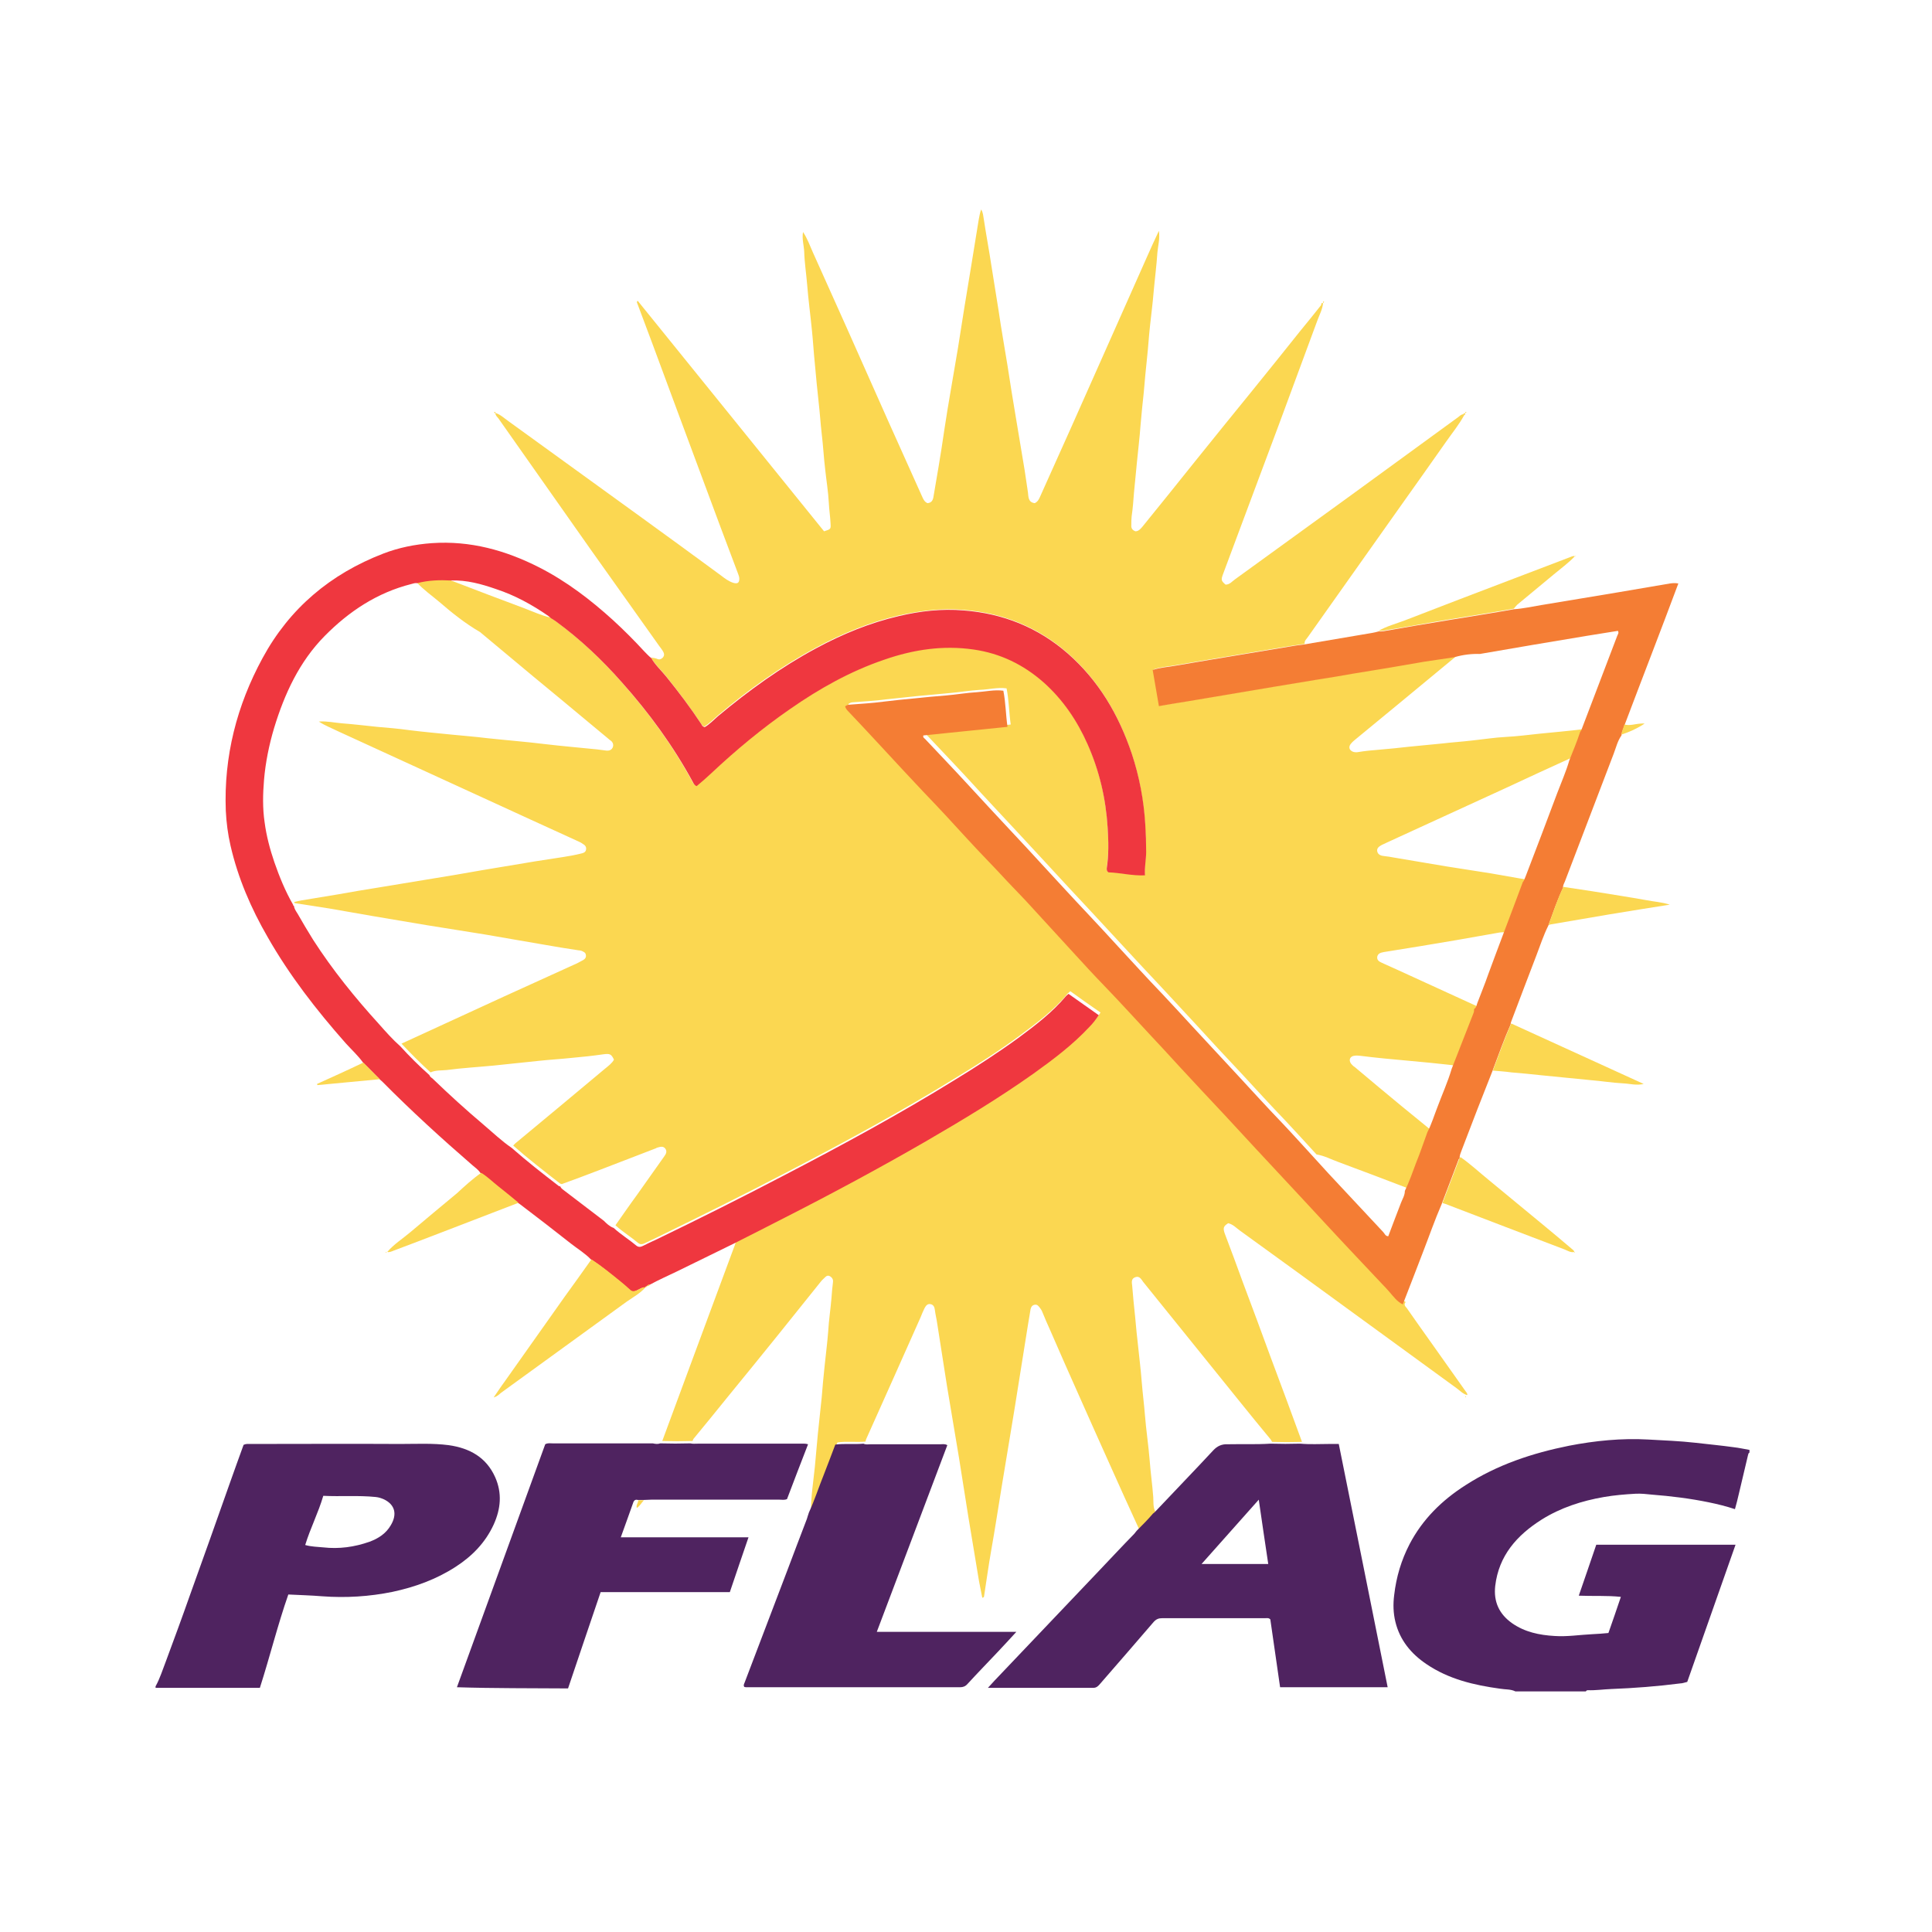 <?xml version="1.0" encoding="UTF-8"?> <svg xmlns="http://www.w3.org/2000/svg" xmlns:xlink="http://www.w3.org/1999/xlink" version="1.1" id="layer" x="0px" y="0px" viewBox="-153 -46 652 652" style="enable-background:new -153 -46 652 652;" xml:space="preserve"> <style type="text/css"> .st0{fill:#4F2360;} .st1{fill:#FBD751;} .st2{fill:#EF373F;} .st3{fill:#F47D34;} </style> <path class="st0" d="M358.4,524.8c-1.6-0.8-3.4-0.6-5.1-0.9c-8.8-1.2-17.4-3.2-24.9-8.3c-5.2-3.5-9-8.1-10.5-14.3 c-0.7-2.9-0.8-5.9-0.4-9c0.7-6.1,2.4-11.8,5.2-17.2c4.4-8.4,10.9-14.8,18.9-19.9c10.7-6.9,22.5-10.8,34.9-13.3 c8.8-1.7,17.7-2.6,26.7-2.1c5.3,0.3,10.7,0.5,16,1.1c4.3,0.5,8.6,0.9,12.9,1.5c1.8,0.2,3.5,0.6,5.3,0.9v0.9 c-0.4,0.2-0.4,0.6-0.5,0.9c-1,4.4-2.1,8.7-3.1,13.1c-0.4,1.7-0.8,3.4-1.3,5.1c-3-1-5.9-1.7-8.8-2.3c-6.3-1.3-12.8-2.1-19.2-2.6 c-1.9-0.2-3.7-0.4-5.6-0.3c-3.6,0.2-7.1,0.5-10.6,1.1c-7.5,1.3-14.6,3.6-21,7.6c-8.4,5.3-14.5,12.2-15.7,22.4 c-0.6,5.3,1.3,9.5,5.7,12.6c4.3,3,9.2,4,14.3,4.3c4.3,0.3,8.5-0.4,12.7-0.6c1.8-0.1,3.6-0.2,5.5-0.4c1.4-4,2.8-8,4.2-12.2 c-4.8-0.5-9.4-0.2-14.2-0.4c2-5.9,4-11.5,5.9-17.2h47c-5.5,15.6-10.9,31-16.3,46.3c-0.9,0.2-1.6,0.5-2.3,0.5 c-7.8,1-15.6,1.6-23.4,1.9c-2.6,0.1-5.2,0.5-7.8,0.4c-0.3,0-0.6,0.1-0.7,0.4H358.4z"></path> <path class="st0" d="M-50,475.4c2.1,0.6,4.1,0.6,6.1,0.8c5.3,0.6,10.5-0.1,15.6-1.9c3-1.1,5.6-2.8,7.2-5.6c2.2-3.7,1.4-6.9-2.3-8.7 c-0.9-0.4-1.8-0.7-2.8-0.8c-5.9-0.6-11.8-0.1-17.7-0.4C-45.6,464.6-48.3,469.8-50,475.4 M-100.5,523.1c1.5-2.7,2.4-5.7,3.5-8.5 c2.7-7.3,5.4-14.6,8-22c4.6-12.7,9.1-25.5,13.6-38.2c1.5-4.3,3.1-8.6,4.6-12.8c0.8-0.4,1.5-0.3,2.3-0.3c16.9,0,33.7-0.1,50.6,0 c5.4,0,10.9-0.3,16.3,0.4c7.1,1,12.7,4.1,15.7,10.8c2.4,5.4,1.9,10.7-0.5,16c-2.8,6.1-7.3,10.7-12.9,14.3 c-6.5,4.2-13.7,6.8-21.2,8.4c-7.8,1.6-15.8,2.1-23.8,1.5c-3.7-0.3-7.4-0.4-11.4-0.6c-3.6,10.3-6.2,20.9-9.6,31.5h-35.2V523.1z"></path> <path class="st1" d="M293.5,56.3c-0.2,2.1-1.2,3.9-1.9,5.8c-4.3,11.7-8.6,23.3-12.9,34.9c-4.7,12.7-9.5,25.3-14.2,38 c-1.6,4.2-3.1,8.4-4.7,12.6c-0.8,2.1-0.7,2.4,0.8,3.7c1.4,0,2.2-1.1,3.2-1.8c13-9.4,25.9-18.8,38.9-28.2 c12.2-8.9,24.3-17.7,36.5-26.6c0.5-0.4,1-0.9,1.7-0.9c0.1,0.1,0.2,0.2,0.3,0.2c-1.8,3.3-4.1,6.1-6.2,9.1 c-5.4,7.7-10.8,15.3-16.2,22.9c-10.1,14.3-20.2,28.5-30.3,42.8c-0.5,0.8-1.4,1.4-1.2,2.5c-1.6,0.2-3.2,0.5-4.8,0.7 c-4.8,0.8-9.6,1.6-14.4,2.4c-4,0.7-8,1.3-12,2c-3.9,0.7-7.9,1.3-11.8,2c-2.6,0.5-5.3,0.6-8,1.5c0.7,4.1,1.4,8.1,2.1,12.2 c3.3-0.5,6.4-1.1,9.6-1.6c5-0.8,9.9-1.7,14.9-2.5c4.7-0.8,9.5-1.6,14.2-2.4c5-0.8,10.1-1.7,15.1-2.5c4-0.7,8-1.3,12-2 c3.9-0.7,7.7-1.3,11.6-2c4.1-0.7,8.2-1.4,12.2-2.1c3.4-0.5,6.7-1,10.1-1.5c-0.1,0.1-0.1,0.3-0.2,0.4c-6.2,5.1-12.3,10.2-18.5,15.3 c-5.1,4.2-10.2,8.4-15.3,12.6c-0.5,0.4-0.9,0.8-1.3,1.3c-0.8,1.1-0.4,2.1,0.8,2.6c0.6,0.2,1.2,0.2,1.8,0.1c2.3-0.4,4.7-0.6,7.1-0.8 c3.3-0.3,6.7-0.6,10-1c3.8-0.4,7.5-0.7,11.3-1.1c3.3-0.4,6.7-0.6,10-1c3.8-0.4,7.5-1,11.3-1.2c3.9-0.2,7.7-0.7,11.5-1.1 c4.9-0.5,9.7-0.9,14.6-1.5c-1.1,3.3-2.3,6.5-3.7,9.7c-0.4,0.1-0.9,0.2-1.2,0.4c-6.8,3.1-13.6,6.2-20.4,9.4 c-12.1,5.5-24.1,11.1-36.2,16.6c-2.1,1-4.2,1.9-6.3,2.9c-0.9,0.5-1.9,1.1-1.6,2.3c0.3,1.1,1.3,1.4,2.3,1.5c1.1,0.1,2.2,0.3,3.3,0.5 c5.9,1,11.8,2,17.8,3c4.9,0.8,9.8,1.5,14.7,2.3c4,0.7,8,1.4,12,2.1c-2.2,5.9-4.5,11.8-6.7,17.8c-0.9,0-1.8,0-2.7,0.2 c-4.7,0.8-9.5,1.7-14.2,2.5c-8.1,1.4-16.2,2.7-24.3,4c-1,0.2-1.9,0.4-2.2,1.5c-0.2,1.2,0.6,1.7,1.5,2.1c1.7,0.8,3.4,1.5,5.1,2.3 c9,4.1,18.1,8.3,27.1,12.4c-0.1,0.4,0,0.9-0.2,1.3c-2.4,6.3-4.9,12.6-7.4,18.8c-0.4-0.1-0.9-0.3-1.3-0.3c-4.7-0.5-9.3-1-14-1.4 c-5.6-0.5-11.1-1-16.6-1.7c-0.7-0.1-1.4-0.1-2,0c-1.4,0.2-1.9,1.4-1.1,2.6c0.4,0.5,0.8,0.9,1.3,1.2c5.2,4.4,10.5,8.8,15.7,13.1 c3.3,2.7,6.5,5.3,9.8,8c-1.3,3.4-2.4,6.9-3.8,10.3c-1.3,3.2-2.3,6.4-3.8,9.5c-7.8-3-15.5-5.9-23.3-8.8c-2.5-0.9-4.9-2.2-7.5-2.6 c-3.5-3.8-7-7.7-10.5-11.4c-5.1-5.3-10-10.7-15-16.1c-5.2-5.5-10.3-11-15.4-16.6c-3.4-3.6-6.7-7.3-10.1-10.9c-5-5.3-10-10.7-15-16.1 c-3.4-3.6-6.7-7.3-10.1-10.9c-5.2-5.5-10.3-11.1-15.4-16.6c-3.4-3.6-6.7-7.3-10.1-10.9c-5.1-5.5-10.3-11-15.4-16.6 c-4.6-5-9.3-9.9-14-14.9c-0.3-0.3-0.7-0.5-0.6-1.2c9.4-1,18.9-1.9,28.4-2.9c-0.6-4.2-0.6-8.2-1.4-12.2c-3.1-0.4-6,0.4-8.9,0.5 c-3.5,0.2-6.9,0.8-10.4,1.1c-3.6,0.3-7.2,0.7-10.8,1c-3.5,0.4-6.9,0.7-10.4,1.1c-3.7,0.5-7.5,0.7-11.3,1c-0.6,0-1.1,0.2-1.6,0.6 c0.2,0.7,0.6,1.2,1.1,1.7c3.4,3.7,6.9,7.4,10.3,11c4.9,5.3,9.8,10.7,14.8,15.9c5.1,5.4,10.2,10.9,15.3,16.4 c4.3,4.7,8.8,9.2,13.1,13.9c2,2.3,4.2,4.4,6.3,6.6c5.5,6,11,12,16.5,18c3.2,3.5,6.4,7,9.7,10.4c5.3,5.6,10.5,11.2,15.7,16.9 c3.3,3.5,6.6,7,9.8,10.6c5,5.5,10.1,11,15.3,16.4c3.3,3.5,6.5,7.1,9.8,10.6c5.4,5.8,10.8,11.6,16.2,17.4c3,3.2,5.9,6.4,8.9,9.6 c6.1,6.6,12.2,13.1,18.4,19.6c0.8,0.9,1.6,1.8,2.4,2.6c1.4,1.5,2.6,3.2,4.5,4.2c-0.8,0.9-0.1,1.5,0.4,2.1c2.8,4,5.6,8,8.4,11.9 c3.8,5.4,7.6,10.7,11.4,16.1c0.3,0.4,0.6,0.7,0.6,1.2l-0.1,0.1c-1.4-0.4-2.4-1.5-3.5-2.3c-17.4-12.7-34.9-25.4-52.3-38.1 c-6.9-5-13.8-10-20.7-15c-1.3-0.9-2.4-2.2-4.1-2.6c-1.6,1-1.8,1.6-1.2,3.4c2.1,5.6,4.2,11.1,6.2,16.7c3.1,8.3,6.2,16.5,9.2,24.8 c3.6,9.6,7.2,19.3,10.7,28.9c-3.4,0.1-6.8,0.1-10.1,0c-0.2-0.4-0.4-0.8-0.7-1.1c-3.3-4-6.6-8-9.8-12c-11-13.6-22-27.3-33-40.9 c-0.6-0.8-1.2-2.1-2.6-1.6c-1.6,0.5-1.2,1.9-1.1,3c0.3,3.5,0.6,7,1,10.5c0.3,3.3,0.6,6.6,1,9.9c0.4,3.9,0.9,7.9,1.2,11.8 c0.3,3.8,0.8,7.6,1.1,11.4c0.4,5.1,1.2,10.2,1.6,15.3c0.3,4.1,0.9,8.2,1.2,12.3c0.1,1.6-0.1,3.4,0.7,5c-1.7,2.1-3.6,3.9-5.5,5.8 c-3.4-7.4-6.8-14.9-10.1-22.3c-3.4-7.5-6.7-15-10.1-22.6c-3.3-7.3-6.5-14.7-9.7-22c-1-2.2-1.9-4.3-2.8-6.5c-0.2-0.5-0.5-0.9-0.8-1.3 c-0.4-0.5-0.8-1.1-1.6-1c-0.9,0.1-1.3,0.7-1.5,1.5c-0.3,1.8-0.6,3.6-0.9,5.4c-1.5,9.4-3,18.8-4.5,28.2c-1.4,8.7-2.9,17.4-4.3,26 c-1.2,7.3-2.3,14.6-3.6,21.9c-0.9,5.1-1.6,10.3-2.4,15.4c0,0.2-0.1,0.4-0.6,0.5c-0.4-1.9-0.7-3.7-1.1-5.6 c-1.2-7.2-2.4-14.5-3.6-21.7c-1.1-6.7-2.1-13.5-3.2-20.2c-1.3-8-2.7-15.9-4-23.9c-1.1-7-2.2-14.1-3.3-21.1c-0.2-1.5-0.6-3-0.8-4.6 c-0.1-0.9-0.4-1.8-1.5-2c-1.1-0.2-1.6,0.7-2,1.4c-0.5,1-0.9,2-1.3,3c-6.1,13.7-12.2,27.4-18.4,41.2c-0.1,0.3-0.2,0.6-0.2,0.8 c-3.2,0.3-6.4-0.2-9.5,0.3c-1.3,3.5-2.6,6.9-3.9,10.2c-1.7,4.2-3,8.6-5,12.7c0-4.9,0.8-9.8,1.3-14.7c0.3-3.7,0.7-7.3,1-11 c0.4-4.1,0.9-8.2,1.3-12.3c0.3-3.6,0.6-7.2,1-10.8c0.4-3.9,0.9-7.7,1.2-11.6c0.2-3.7,0.8-7.5,1.1-11.2c0.1-1.8,0.3-3.5,0.5-5.3 c0.1-0.7,0-1.3-0.6-1.8c-0.7-0.6-1.3-0.7-2,0c-0.5,0.5-1,0.9-1.4,1.4c-4.9,6.1-9.7,12.1-14.6,18.2c-5.6,7-11.3,13.9-16.9,20.8 c-3.8,4.7-7.6,9.4-11.5,14.1c-0.2,0.2-0.2,0.5-0.4,0.8c-3.4,0.1-6.8,0.1-10.2,0c3.3-8.8,6.5-17.7,9.8-26.5 c4.7-12.8,9.5-25.5,14.2-38.3c0.3-0.9,0.8-1.8,0.8-2.7c5.8-2.9,11.5-5.9,17.3-8.8c16-8.2,31.9-16.7,47.4-25.7 c12.4-7.2,24.7-14.6,36.4-22.9c6.7-4.7,13.2-9.7,18.8-15.7c1.2-1.2,2.2-2.5,3.2-4c-3.5-2.4-6.9-4.8-10.2-7.2 c-0.4,0.4-0.7,0.6-0.9,0.8c-4.6,5.6-10.4,9.9-16.2,14.2c-6.8,5-13.9,9.6-21.2,14c-18.6,11.5-37.8,21.9-57.2,32 c-14.5,7.6-29.1,14.8-43.8,22c-1.4,0.7-2.8,1.3-4.2,2c-0.8,0.4-1.5,0.6-2.3,0c-2.5-2.1-5.3-3.8-7.7-6c2.4-3.4,4.8-6.9,7.3-10.3 c3.1-4.3,6.1-8.7,9.2-13c0.6-0.8,1-1.7,0.3-2.6c-0.7-0.9-1.7-0.6-2.7-0.3c-0.1,0-0.3,0.1-0.4,0.2c-6.2,2.4-12.5,4.8-18.7,7.2 c-4.4,1.7-8.7,3.3-13.1,4.9c-0.2-0.1-0.5-0.1-0.6-0.2c-5.4-4.2-10.7-8.3-15.8-12.8c0.3-0.3,0.6-0.7,0.9-0.9 c10-8.3,20-16.6,29.9-24.9c1.2-1,2.5-1.9,3.2-3.2c-0.9-1.9-1.4-2.1-3.6-1.8c-3.5,0.5-7.1,0.9-10.6,1.2c-3.7,0.4-7.4,0.6-11.1,1 c-5.1,0.5-10.2,1.1-15.3,1.6c-5.2,0.5-10.5,0.8-15.8,1.5c-1.8,0.2-3.7,0-5.5,0.8c-3.4-3.1-6.6-6.3-9.8-9.7 c11.6-5.3,23.2-10.7,34.8-16c7.7-3.5,15.4-7,23.1-10.5c1.2-0.5,2.3-1.1,3.4-1.7c0.7-0.4,1.1-1,0.9-1.8c-0.1-0.8-0.8-1-1.4-1.3 c-0.3-0.1-0.7-0.2-1.1-0.2c-3.9-0.6-7.8-1.2-11.6-1.9c-6.6-1.1-13.2-2.3-19.7-3.4c-6.7-1.1-13.3-2.1-20-3.2c-5.9-1-11.8-2-17.8-3 c-5-0.9-9.9-1.7-14.9-2.6c-3.9-0.6-7.8-1.2-11.6-1.8c-0.2,0-0.3-0.2-0.3-0.4c0.7-0.2,1.4-0.3,2.2-0.5c4.2-0.7,8.5-1.4,12.7-2.1 c4.5-0.8,9.1-1.6,13.6-2.3c6.1-1,12.1-2,18.2-3c5.5-0.9,11-1.8,16.5-2.8c6-1,12-2,18-3c3.2-0.5,6.4-1,9.7-1.5c2-0.3,4.1-0.7,6.1-1.2 c0.8-0.2,1.4-0.5,1.5-1.4c0.1-0.9-0.4-1.4-1.1-1.8c-0.4-0.3-0.9-0.6-1.4-0.8c-5.4-2.5-10.8-4.9-16.2-7.4 c-14.1-6.5-28.2-12.9-42.3-19.4c-7.6-3.5-15.3-7-22.9-10.5c-2-1-4.2-1.8-6.3-3.2c2.8-0.2,5.3,0.4,7.8,0.6c4,0.3,8,0.8,12,1.2 c3.6,0.3,7.1,0.6,10.7,1.1c4.7,0.6,9.4,1,14.2,1.5c4,0.4,8,0.7,12,1.2c6.5,0.7,13,1.2,19.5,2c5.9,0.7,11.8,1.2,17.7,1.8 c1,0.1,2.1,0.3,3.1,0.4c1,0.1,1.8-0.2,2.2-1.1c0.3-0.8,0.1-1.6-0.6-2.2c-0.3-0.2-0.6-0.4-0.9-0.7c-2.2-1.8-4.3-3.6-6.5-5.4 c-6.2-5.2-12.4-10.3-18.7-15.5c-6-5-12.1-10.1-18.1-15.1C4,164.4-0.5,160.8-4.9,157c-2.5-2.1-5.2-4-7.4-6.4c3.7-1,7.5-1.1,11.4-0.9 c0.2,0.4,0.6,0.4,0.9,0.5c8,3.1,16,6.1,24,9.1c2.9,1.1,5.7,2.4,8.7,3.1c0.6,0.4,1.2,0.7,1.7,1.1c8.2,6,15.5,12.9,22.2,20.5 c9.2,10.3,17.3,21.4,23.9,33.5c0.3,0.6,0.6,1.3,1.5,1.6c1.7-1.5,3.4-2.9,5-4.4c8.3-7.9,17.1-15.1,26.6-21.6 c9.9-6.9,20.4-12.7,31.9-16.7c9.8-3.3,19.8-4.9,30.1-3.4c9,1.3,16.9,5.1,23.6,11.1c6.5,5.8,11.3,12.9,14.8,20.8 c4,9,6.2,18.4,6.8,28.2c0.3,4.6,0.4,9.1-0.3,13.7c-0.1,0.4-0.1,0.9,0.5,1.4c3.9,0.1,7.9,1.2,12.3,1c-0.1-2.8,0.4-5.3,0.4-7.9 c0-3.1-0.1-6.2-0.3-9.3c-0.5-8.2-2-16.2-4.6-24c-4.4-13-11.1-24.5-21.6-33.7c-10.1-8.8-21.9-13.5-35.2-14.5 c-7.3-0.6-14.6,0.3-21.7,1.9c-9.9,2.3-19.1,6.1-28,10.9c-11.9,6.4-22.8,14.2-33.1,22.9c-1.5,1.3-2.9,2.7-4.5,3.7 c-0.7-0.2-0.8-0.6-1.1-1c-3.7-5.5-7.7-10.9-11.9-16.1c-1.7-2.1-3.7-3.9-5-6.2c0.7,0.1,1.5,0.2,2.2,0.5c0.7,0.3,1.3,0,1.8-0.5 c0.5-0.6,0.5-1.2,0.2-1.8c-0.4-0.8-1-1.5-1.5-2.2c-7.7-10.8-15.4-21.7-23.1-32.5C36,124.8,25.6,110,15.2,95.2c-0.4-0.5-1-1-1-1.7 l0.1-0.1c1.6,0.5,2.8,1.7,4.1,2.6c15,10.8,29.9,21.7,44.9,32.5c9,6.5,18,13.1,27,19.7c1.3,1,2.6,2,4.2,2.5c1.4,0.4,2,0,2-1.4 c0-0.7-0.3-1.3-0.5-1.9c-3.9-10.3-7.8-20.7-11.6-31c-5.8-15.5-11.5-31-17.3-46.6c-1.7-4.5-3.4-9.1-5.1-13.6 c-0.1-0.2-0.1-0.4,0.2-0.7c21,26,42,51.9,62.9,77.8c2.2-0.7,2.3-0.7,2.2-2.5c-0.1-2.4-0.5-4.8-0.6-7.2c-0.2-3.7-0.8-7.3-1.2-11 c-0.5-4.1-0.7-8.2-1.2-12.3c-0.4-3.4-0.6-6.9-1-10.3c-0.5-4.4-0.9-8.8-1.3-13.2c-0.4-3.8-0.6-7.6-1-11.4c-0.5-5.1-1.2-10.2-1.6-15.3 c-0.3-3.7-0.9-7.5-1-11.2c-0.1-2.1-0.8-4.2-0.4-6.6c1.5,2.2,2.3,4.6,3.3,6.8c3.8,8.5,7.6,16.9,11.4,25.4 c4.7,10.6,9.4,21.1,14.1,31.7c3.8,8.5,7.7,17.1,11.5,25.6c0.4,0.9,0.8,1.6,1.7,2c1.3-0.1,1.8-0.9,2-2c0.6-3.6,1.2-7.1,1.8-10.6 c0.7-4.1,1.3-8.1,1.9-12.2c0.7-4.5,1.4-9,2.2-13.5c0.8-4.7,1.6-9.4,2.4-14.1c0.7-4.4,1.4-8.8,2.1-13.3c0.8-4.9,1.6-9.7,2.4-14.6 c0.8-5.1,1.7-10.3,2.5-15.4c0.2-1.1,0.4-2.2,0.8-3.4c0.7,1,0.7,2.2,0.9,3.2c0.8,5.3,1.8,10.6,2.6,15.9c0.8,5,1.6,10,2.4,15 c0.9,6.2,2,12.3,3,18.5c0.9,5.8,1.8,11.6,2.8,17.4c1,6,2,12,3,18c0.4,2.5,0.7,4.9,1.1,7.4c0.2,1.5,0,3.4,2.3,3.7 c1.1-0.5,1.5-1.5,1.9-2.4c3.5-7.8,7-15.6,10.5-23.4c3.2-7.3,6.5-14.5,9.7-21.8c5.2-11.7,10.4-23.4,15.6-35.1c1.3-3,2.7-6,4.2-9.2 c0.4,2.7-0.3,5-0.5,7.3c-0.3,4.5-0.9,9.1-1.3,13.6c-0.3,3.7-0.8,7.4-1.2,11.2c-0.4,3.6-0.6,7.2-1,10.8c-0.4,3.9-0.8,7.7-1.1,11.6 c-0.4,3.7-0.8,7.5-1.1,11.2c-0.3,4.1-0.8,8.2-1.2,12.3c-0.3,3.4-0.7,6.9-1,10.3c-0.2,2.7-0.4,5.4-0.8,8.1c-0.1,0.9-0.1,1.9-0.1,2.9 c-0.1,1,0.3,1.7,1.4,2.1c1,0,1.7-0.8,2.3-1.5c6-7.4,11.9-14.7,17.8-22.1c6.4-7.9,12.7-15.8,19.1-23.6c5.5-6.8,11-13.6,16.4-20.4 c2.4-2.9,4.8-5.9,7.1-8.8C292.8,56.4,293,56.2,293.5,56.3L293.5,56.3z"></path> <path class="st2" d="M54.1,368.4c2.4,2.2,5.2,3.9,7.7,6c0.8,0.6,1.5,0.4,2.3,0c1.4-0.7,2.8-1.4,4.2-2c14.7-7.1,29.3-14.4,43.8-22 c19.4-10.1,38.6-20.5,57.2-32c7.2-4.4,14.3-9,21.2-14c5.8-4.3,11.5-8.6,16.2-14.2c0.2-0.2,0.4-0.4,0.9-0.8c3.4,2.4,6.7,4.7,10.2,7.2 c-1,1.5-2,2.8-3.2,4c-5.6,6-12.1,10.9-18.8,15.7c-11.7,8.3-24,15.7-36.4,22.9c-15.6,9-31.4,17.5-47.5,25.7 c-5.7,2.9-11.5,5.9-17.3,8.8c-6.3,3.1-12.7,6.2-19,9.3c-3.1,1.5-6.3,2.9-9.4,4.6c-0.4,0-0.7,0.1-0.9,0.5l0,0c-0.3,0-0.5,0.1-0.5,0.4 l0,0c-1.2-0.1-2.1,0.7-3.1,1.1c-0.8,0.4-1.5,0.4-2.2-0.3c-1-0.9-2-1.8-3-2.6c-3.3-2.6-6.5-5.4-10-7.6c-2-2.1-4.5-3.6-6.8-5.4 c-5.7-4.5-11.4-8.9-17.2-13.3c-0.2-0.2-0.5-0.3-0.8-0.5c-2.3-1.9-4.5-3.7-6.9-5.6c-1.9-1.5-3.6-3.3-5.7-4.5 c-0.7-1.1-1.8-1.8-2.7-2.6C-4,338.2-14.2,328.9-24,319c-0.3-0.3-0.6-0.5-0.8-0.7c-1.9-1.9-3.7-3.8-5.6-5.6c-1.7-2.4-3.9-4.4-5.9-6.6 c-9.9-11.2-19-22.9-26.4-35.9c-5.6-9.7-10-19.9-12.5-30.8c-0.9-3.9-1.4-7.8-1.6-11.8c-0.7-18.3,3.7-35.5,12.4-51.5 c9.1-16.8,22.9-28.4,40.8-35.3c5.2-2,10.7-3.1,16.3-3.5c13-0.9,24.9,2.4,36.3,8.2c9.2,4.7,17.3,10.9,24.9,17.8 c3.7,3.4,7.2,6.9,10.5,10.5c0.8,0.8,1.5,1.6,2.4,2.3c1.3,2.3,3.3,4.1,5,6.2c4.2,5.2,8.2,10.5,11.9,16.1c0.2,0.4,0.4,0.8,1.1,1 c1.6-0.9,3-2.4,4.5-3.7c10.3-8.6,21.2-16.5,33.1-22.9c8.9-4.8,18.1-8.6,28-10.9c7.2-1.7,14.4-2.5,21.7-1.9 c13.3,1,25.1,5.7,35.2,14.5c10.5,9.2,17.2,20.7,21.6,33.7c2.6,7.8,4.1,15.8,4.6,24c0.2,3.1,0.3,6.2,0.3,9.3c0,2.6-0.6,5.1-0.4,7.9 c-4.4,0.2-8.5-0.9-12.3-1c-0.7-0.5-0.6-1-0.6-1.4c0.7-4.5,0.6-9.1,0.3-13.7c-0.6-9.8-2.8-19.2-6.8-28.2c-3.5-7.9-8.3-15-14.8-20.8 c-6.8-6-14.6-9.8-23.6-11.1c-10.3-1.5-20.3,0-30.1,3.4c-11.5,3.9-22,9.8-31.9,16.7c-9.4,6.5-18.2,13.8-26.5,21.6 c-1.6,1.5-3.3,3-5,4.4c-0.8-0.3-1.1-1-1.4-1.6c-6.6-12.1-14.7-23.2-23.9-33.5c-6.7-7.6-14-14.5-22.2-20.5c-0.5-0.4-1.1-0.7-1.7-1.1 c-0.3-0.2-0.5-0.5-0.8-0.7c-5.5-3.8-11.3-7-17.7-9.1c-4.9-1.7-9.9-3.1-15.2-2.9c-3.8-0.2-7.6-0.1-11.4,0.9c-0.7-0.1-1.3,0.1-2,0.3 c-11.5,2.9-21,9.2-29.2,17.5c-8.6,8.7-13.6,19.6-17.1,31.1c-1.7,5.7-2.9,11.6-3.4,17.5c-0.4,4.8-0.5,9.6,0.2,14.3 c0.6,4.6,1.8,9.1,3.3,13.5c1.7,4.9,3.7,9.8,6.3,14.3c0,0.2,0.1,0.4,0.3,0.4c0.1,1,0.7,1.8,1.2,2.6c1.7,3,3.5,6,5.3,8.9 c6.5,10.1,14.1,19.5,22.2,28.4c2.3,2.6,4.6,5.2,7.2,7.5c3.1,3.4,6.3,6.6,9.8,9.7c0.2,0.6,0.7,0.9,1.2,1.3 c5.5,5.3,11.1,10.4,16.9,15.3c3.2,2.7,6.2,5.6,9.7,8c5.1,4.5,10.5,8.7,15.8,12.8c0.2,0.1,0.4,0.2,0.6,0.2c0.2,0.6,0.7,0.9,1.2,1.3 c4.5,3.4,9,6.9,13.5,10.3C51.7,366.9,52.7,367.9,54.1,368.4"></path> <path class="st3" d="M337.8,175.8c-3.4,0.5-6.7,1-10.1,1.5c-4.1,0.7-8.2,1.4-12.2,2.1c-3.9,0.6-7.7,1.3-11.6,1.9c-4,0.7-8,1.4-12,2 c-5,0.8-10.1,1.7-15.1,2.5c-4.7,0.8-9.5,1.6-14.2,2.4c-5,0.8-9.9,1.7-14.9,2.5c-3.1,0.5-6.2,1-9.6,1.6c-0.7-4.2-1.4-8.2-2.1-12.2 c2.7-0.9,5.4-1,8-1.5c3.9-0.7,7.9-1.3,11.8-2c4-0.7,8-1.3,12-2c4.8-0.8,9.6-1.6,14.4-2.4c1.6-0.3,3.2-0.5,4.8-0.7 c7.7-1.3,15.4-2.6,23-3.9c0.7-0.1,1.4-0.3,2.2-0.5c0.6,0,1.2,0,1.8-0.1c7.4-1.3,14.8-2.6,22.3-3.8c7.2-1.2,14.4-2.3,21.6-3.6 c3.1-0.2,6.2-0.9,9.2-1.4c8.7-1.4,17.3-2.9,25.9-4.3c5.9-1,11.7-2,17.6-3c0.8-0.1,1.6-0.2,2.8,0c-6,16.1-12.2,32-18.2,47.9 c-0.3,1.1-0.9,2.2-1,3.4c-1.3,1.8-1.8,4-2.6,6.1c-5.5,14.4-11,28.8-16.5,43.2c-0.3,0.7-0.7,1.3-0.6,2.1c-2,4.2-3.4,8.5-5,12.8 c-1.6,3.2-2.7,6.6-4,10c-2.8,7.2-5.5,14.5-8.3,21.8c-0.2,0.5-0.4,1-0.4,1.5c-2.3,5.2-4.2,10.6-6.2,15.9c-1.7,4.2-3.3,8.5-5,12.7 c-1.8,4.6-3.5,9.2-5.3,13.8c-0.3,0.9-0.8,1.8-0.7,2.8c-0.2,0.2-0.4,0.3-0.4,0.5c-1.9,5-3.8,10-5.7,15c-2.3,5.3-4.2,10.8-6.3,16.2 c-2.3,5.9-4.5,11.8-6.8,17.6c-1.9-0.9-3.2-2.7-4.5-4.2c-0.8-0.9-1.6-1.8-2.4-2.6c-6.1-6.5-12.3-13-18.4-19.6c-3-3.2-5.9-6.4-8.9-9.6 c-5.4-5.8-10.8-11.6-16.2-17.4c-3.3-3.5-6.5-7.1-9.8-10.6c-5.1-5.4-10.2-10.9-15.3-16.4c-3.2-3.5-6.5-7.1-9.8-10.6 c-5.2-5.6-10.4-11.3-15.8-16.9c-3.3-3.4-6.5-6.9-9.7-10.4c-5.5-6-11-12-16.5-18c-2.1-2.2-4.2-4.4-6.3-6.6 c-4.3-4.7-8.8-9.2-13.1-13.9c-5-5.5-10.1-11-15.3-16.4c-5-5.3-9.9-10.6-14.8-15.9c-3.4-3.7-6.9-7.4-10.3-11c-0.5-0.5-0.9-1-1.1-1.7 c0.5-0.4,1-0.6,1.6-0.6c3.8-0.3,7.6-0.5,11.3-1c3.4-0.4,6.9-0.8,10.4-1.1c3.6-0.4,7.2-0.7,10.8-1c3.5-0.3,6.9-0.9,10.4-1.1 c2.9-0.2,5.9-0.9,8.9-0.5c0.8,4,0.8,8,1.4,12.2c-9.5,1-19,1.9-28.4,2.9c-0.2,0.7,0.3,0.9,0.6,1.2c4.7,5,9.4,9.9,14,14.9 c5.1,5.6,10.3,11.1,15.4,16.6c3.4,3.6,6.8,7.3,10.1,10.9c5.1,5.5,10.2,11.1,15.4,16.6c3.4,3.6,6.8,7.3,10.1,10.9 c5,5.4,9.9,10.8,15,16.1c3.4,3.6,6.8,7.3,10.1,10.9c5.1,5.5,10.3,11.1,15.4,16.6c5,5.4,9.9,10.8,15,16.1c3.6,3.8,7,7.6,10.5,11.4 c1.7,1.9,3.4,3.7,5.1,5.6c6.2,6.6,12.3,13.2,18.5,19.8c0.5,0.5,0.7,1.4,1.7,1.4c1.4-3.8,2.9-7.6,4.3-11.3c0.5-1.3,1.3-2.5,1.3-4 c1.5-3.1,2.6-6.3,3.8-9.5c1.4-3.4,2.5-6.8,3.8-10.3c1.4-2.7,2.3-5.7,3.4-8.5c1.6-4.3,3.5-8.5,4.8-12.9c2.5-6.3,4.9-12.6,7.4-18.9 c0.2-0.4,0.1-0.9,0.2-1.3c0.8-0.5,0.8-1.4,1.1-2.1c1.2-3.2,2.5-6.3,3.6-9.5c1.7-4.5,3.3-9,5-13.4c2.2-5.9,4.5-11.8,6.7-17.8 c0.5-0.5,0.6-1.2,0.9-1.8c3.6-9.4,7.2-18.8,10.7-28.2c1.4-3.7,3-7.3,4.1-11.1c1.3-3.2,2.6-6.4,3.7-9.7c0.3-0.2,0.4-0.6,0.5-0.9 c4-10.5,8-21,12-31.5c0.2-0.5,0.6-0.9,0.2-1.6c-3.5,0.6-7.1,1.1-10.6,1.7c-12,2-24,4-36,6.1C343.9,174.6,340.8,174.9,337.8,175.8"></path> <path class="st0" d="M275,481.8c-1.1-7.2-2.1-14.2-3.2-21.7c-6.6,7.4-12.8,14.4-19.3,21.7H275z M275.7,441.2c3.4,0.1,6.8,0.1,10.1,0 c3.3,0.3,6.6,0.1,9.8,0.1c1,0,1.9,0,3.2,0c5.5,27.3,11,54.6,16.5,82.1H279c-1.1-7.6-2.2-15.3-3.3-22.9c-0.6-0.6-1.2-0.4-1.8-0.4 c-11.6,0-23.1,0-34.7,0c-1.2,0-2,0.3-2.9,1.3c-6,7-12,13.9-18,20.8c-0.6,0.7-1.2,1.4-2.3,1.4c-11.7,0-23.4,0-35.6,0 c0.9-0.9,1.5-1.7,2.2-2.4c11.7-12.3,23.4-24.6,35.1-36.9c4-4.2,8-8.5,12.1-12.7c0.3-0.3,0.5-0.7,0.8-1c1.9-1.9,3.8-3.8,5.5-5.8 c0.3-0.2,0.6-0.5,0.8-0.7c6.5-6.9,13.1-13.7,19.5-20.6c1.4-1.5,2.9-2.2,5-2.1C266.2,441.3,270.9,441.5,275.7,441.2"></path> <path class="st0" d="M69.8,441.1c3.4,0.1,6.8,0.1,10.2,0c0.8,0.2,1.6,0.1,2.4,0.1c11.6,0,23.1,0,34.7,0c0.8,0,1.6-0.1,2.6,0.2 c-2.4,6.2-4.8,12.4-7.1,18.5c-0.9,0.4-1.7,0.2-2.5,0.2c-14.5,0-28.9,0-43.4,0c-0.8,0-1.6,0.1-2.5,0.1c-0.6,0-1.3,0-1.9,0 c-0.7-0.2-1.2,0-1.5,0.6c-1.4,3.9-2.8,7.9-4.3,12h43.1c-2.2,6.3-4.2,12.4-6.3,18.5H49.7c-3.7,10.8-7.3,21.6-11,32.5 c-12.5-0.1-24.9,0-37.5-0.4c10-27.5,19.9-54.8,29.8-82c0.9-0.5,1.7-0.3,2.5-0.3c11.3,0,22.6,0,33.8,0 C68.2,441.3,69,441.4,69.8,441.1"></path> <path class="st0" d="M120,464.4c1.9-4.1,3.3-8.5,5-12.7c1.3-3.4,2.6-6.7,3.9-10.2c3.2-0.4,6.3,0,9.5-0.3c0.8,0.4,1.6,0.2,2.4,0.2 c7.8,0,15.7,0,23.5,0c0.7,0,1.5-0.2,2.4,0.3c-7.9,20.9-15.8,41.9-23.8,63H190c-2.3,2.5-4.3,4.7-6.3,6.8c-3.4,3.6-6.9,7.2-10.2,10.8 c-0.7,0.8-1.5,1.1-2.5,1.1c-24,0-47.9,0-71.9,0c-0.3,0-0.6,0-0.9-0.1c-0.4-0.5-0.1-1,0.1-1.5c4.7-12.4,9.5-24.9,14.2-37.3 c2.3-6,4.5-12,6.8-17.9C119.5,466,119.7,465.2,120,464.4"></path> <path class="st1" d="M46.6,379c3.5,2.3,6.8,5,10,7.6c1,0.8,2,1.7,3,2.6c0.7,0.7,1.4,0.6,2.2,0.3c1-0.4,1.9-1.2,3.1-1.1 c-1.8,2-4.1,3.3-6.3,4.8c-14.2,10.3-28.4,20.6-42.6,30.9c-0.6,0.5-1.1,1.1-2.4,1.5c1.4-2,2.4-3.6,3.6-5.2 c6.8-9.6,13.6-19.2,20.3-28.7C40.5,387.5,43.6,383.3,46.6,379"></path> <path class="st1" d="M350.8,315.3c2-5.3,3.9-10.7,6.2-15.9c14.9,6.8,29.8,13.6,44.7,20.4c-2.4,0.6-4.7-0.1-7-0.2 c-3.7-0.2-7.4-0.8-11.1-1.1c-5.4-0.5-10.8-1.1-16.2-1.6c-3.5-0.4-6.9-0.7-10.4-1C355,315.6,352.9,315.5,350.8,315.3"></path> <path class="st1" d="M333.8,360c1.9-5,3.8-10,5.7-15c0.1-0.2,0.3-0.3,0.4-0.5c3.3,2.3,6.3,5.1,9.5,7.7c6.1,5,12.2,10.1,18.3,15.1 c3.3,2.7,6.6,5.5,9.9,8.3c0.3,0.2,0.6,0.5,0.7,0.9l0,0c-1.2,0.3-2.2-0.4-3.2-0.8c-13.5-5.1-26.9-10.3-40.3-15.4 C334.4,360.2,334.1,360.1,333.8,360"></path> <path class="st1" d="M9.4,349.8c2.1,1.3,3.8,3,5.7,4.5c2.3,1.8,4.6,3.7,6.9,5.6c-8.8,3.4-17.7,6.8-26.5,10.2c-5.2,2-10.4,4-15.5,5.9 c-0.8,0.3-1.5,0.7-2.3,0.5l0,0c2.2-2.6,5.1-4.4,7.7-6.6c5.2-4.4,10.5-8.8,15.8-13.2C3.8,354.3,6.4,351.9,9.4,349.8"></path> <path class="st1" d="M357.9,159.4c-7.2,1.3-14.4,2.4-21.6,3.6c-7.4,1.2-14.8,2.6-22.3,3.8c-0.6,0.1-1.2,0.1-1.8,0.1 c2.8-1.6,5.9-2.4,8.8-3.5c12.4-4.8,24.9-9.6,37.3-14.3c6-2.3,12-4.6,18.1-6.9c0.7-0.2,1.3-0.7,2.1-0.5l0,0c-2.2,2.3-4.8,4.2-7.2,6.2 c-4.1,3.4-8.2,6.8-12.3,10.2C358.7,158.5,358.2,158.9,357.9,159.4"></path> <path class="st1" d="M369.6,266.1c1.6-4.3,3-8.7,5-12.8c3.3,0.5,6.6,1,9.9,1.5c6.1,1,12.1,1.9,18.2,3c2.5,0.5,5,0.6,7.8,1.5 c-7.1,1.1-13.8,2.2-20.5,3.3c-6.6,1.1-13.3,2.3-19.9,3.4C369.9,266.2,369.8,266.1,369.6,266.1"></path> <path class="st1" d="M-30.4,312.6c1.9,1.9,3.7,3.8,5.6,5.6c-7,0.7-14.1,1.3-21.1,2c0-0.1-0.1-0.3-0.1-0.4 C-40.9,317.5-35.6,315.1-30.4,312.6"></path> <path class="st1" d="M394.2,201.9c0.1-1.2,0.7-2.3,1-3.4c1.8,0.5,3.6-0.2,5.4-0.3c0.4,0,0.9-0.1,1.4,0 C399.6,199.8,397,201,394.2,201.9"></path> <path class="st1" d="M62.4,460.3c0.6,0,1.3,0,1.9,0c-0.8,0.8-1.3,1.9-2.4,2.6C61.6,461.9,62.4,461.2,62.4,460.3"></path> <path class="st1" d="M65.4,388c0.2-0.4,0.5-0.5,0.9-0.5C66.1,388,65.8,388.1,65.4,388"></path> <path class="st1" d="M293.5,56.3c0-0.2,0.1-0.4,0.1-0.7C294,55.9,293.8,56.1,293.5,56.3L293.5,56.3z"></path> <path class="st1" d="M13.8,93c-0.1-0.1-0.2-0.1-0.1-0.1C13.7,92.9,13.7,93,13.8,93L13.8,93z"></path> <path class="st1" d="M341.9,93C341.9,93,342,92.9,341.9,93C342,92.9,341.9,93,341.9,93L341.9,93z"></path> <path class="st1" d="M14.2,93.5c-0.3,0-0.4-0.2-0.4-0.5l0,0C14.1,93,14.3,93.1,14.2,93.5L14.2,93.5z"></path> <path class="st1" d="M340.8,93.8c0.1-0.2,0.3-0.4,0.6-0.3l0.1,0.1c0,0.3-0.2,0.4-0.4,0.5C341,93.9,340.9,93.8,340.8,93.8"></path> <path class="st1" d="M-22.5,376.5c-0.1,0.1-0.1,0.2-0.2,0.3c-0.1-0.1-0.1-0.1-0.2-0.2C-22.7,376.6-22.6,376.5-22.5,376.5 L-22.5,376.5z"></path> <path class="st1" d="M378.2,376.5c0.1,0.1,0.2,0.1,0.3,0.2l-0.2,0.1C378.2,376.7,378.2,376.6,378.2,376.5L378.2,376.5z"></path> <path class="st1" d="M64.9,388.4c0-0.3,0.2-0.4,0.5-0.4C65.3,388.3,65.2,388.4,64.9,388.4"></path> <path class="st1" d="M341.5,425.2c0.1,0.1,0.2,0.2,0.3,0.2C341.5,425.7,341.4,425.4,341.5,425.2L341.5,425.2z"></path> <path class="st1" d="M341.4,93.4c0-0.3,0.2-0.4,0.5-0.4l0,0C341.8,93.2,341.7,93.4,341.4,93.4L341.4,93.4z"></path> <path class="st1" d="M378.6,141.8c0-0.2,0.1-0.3,0.2-0.2c0,0,0,0.1,0,0.1C378.7,141.7,378.7,141.7,378.6,141.8L378.6,141.8z"></path> </svg> 